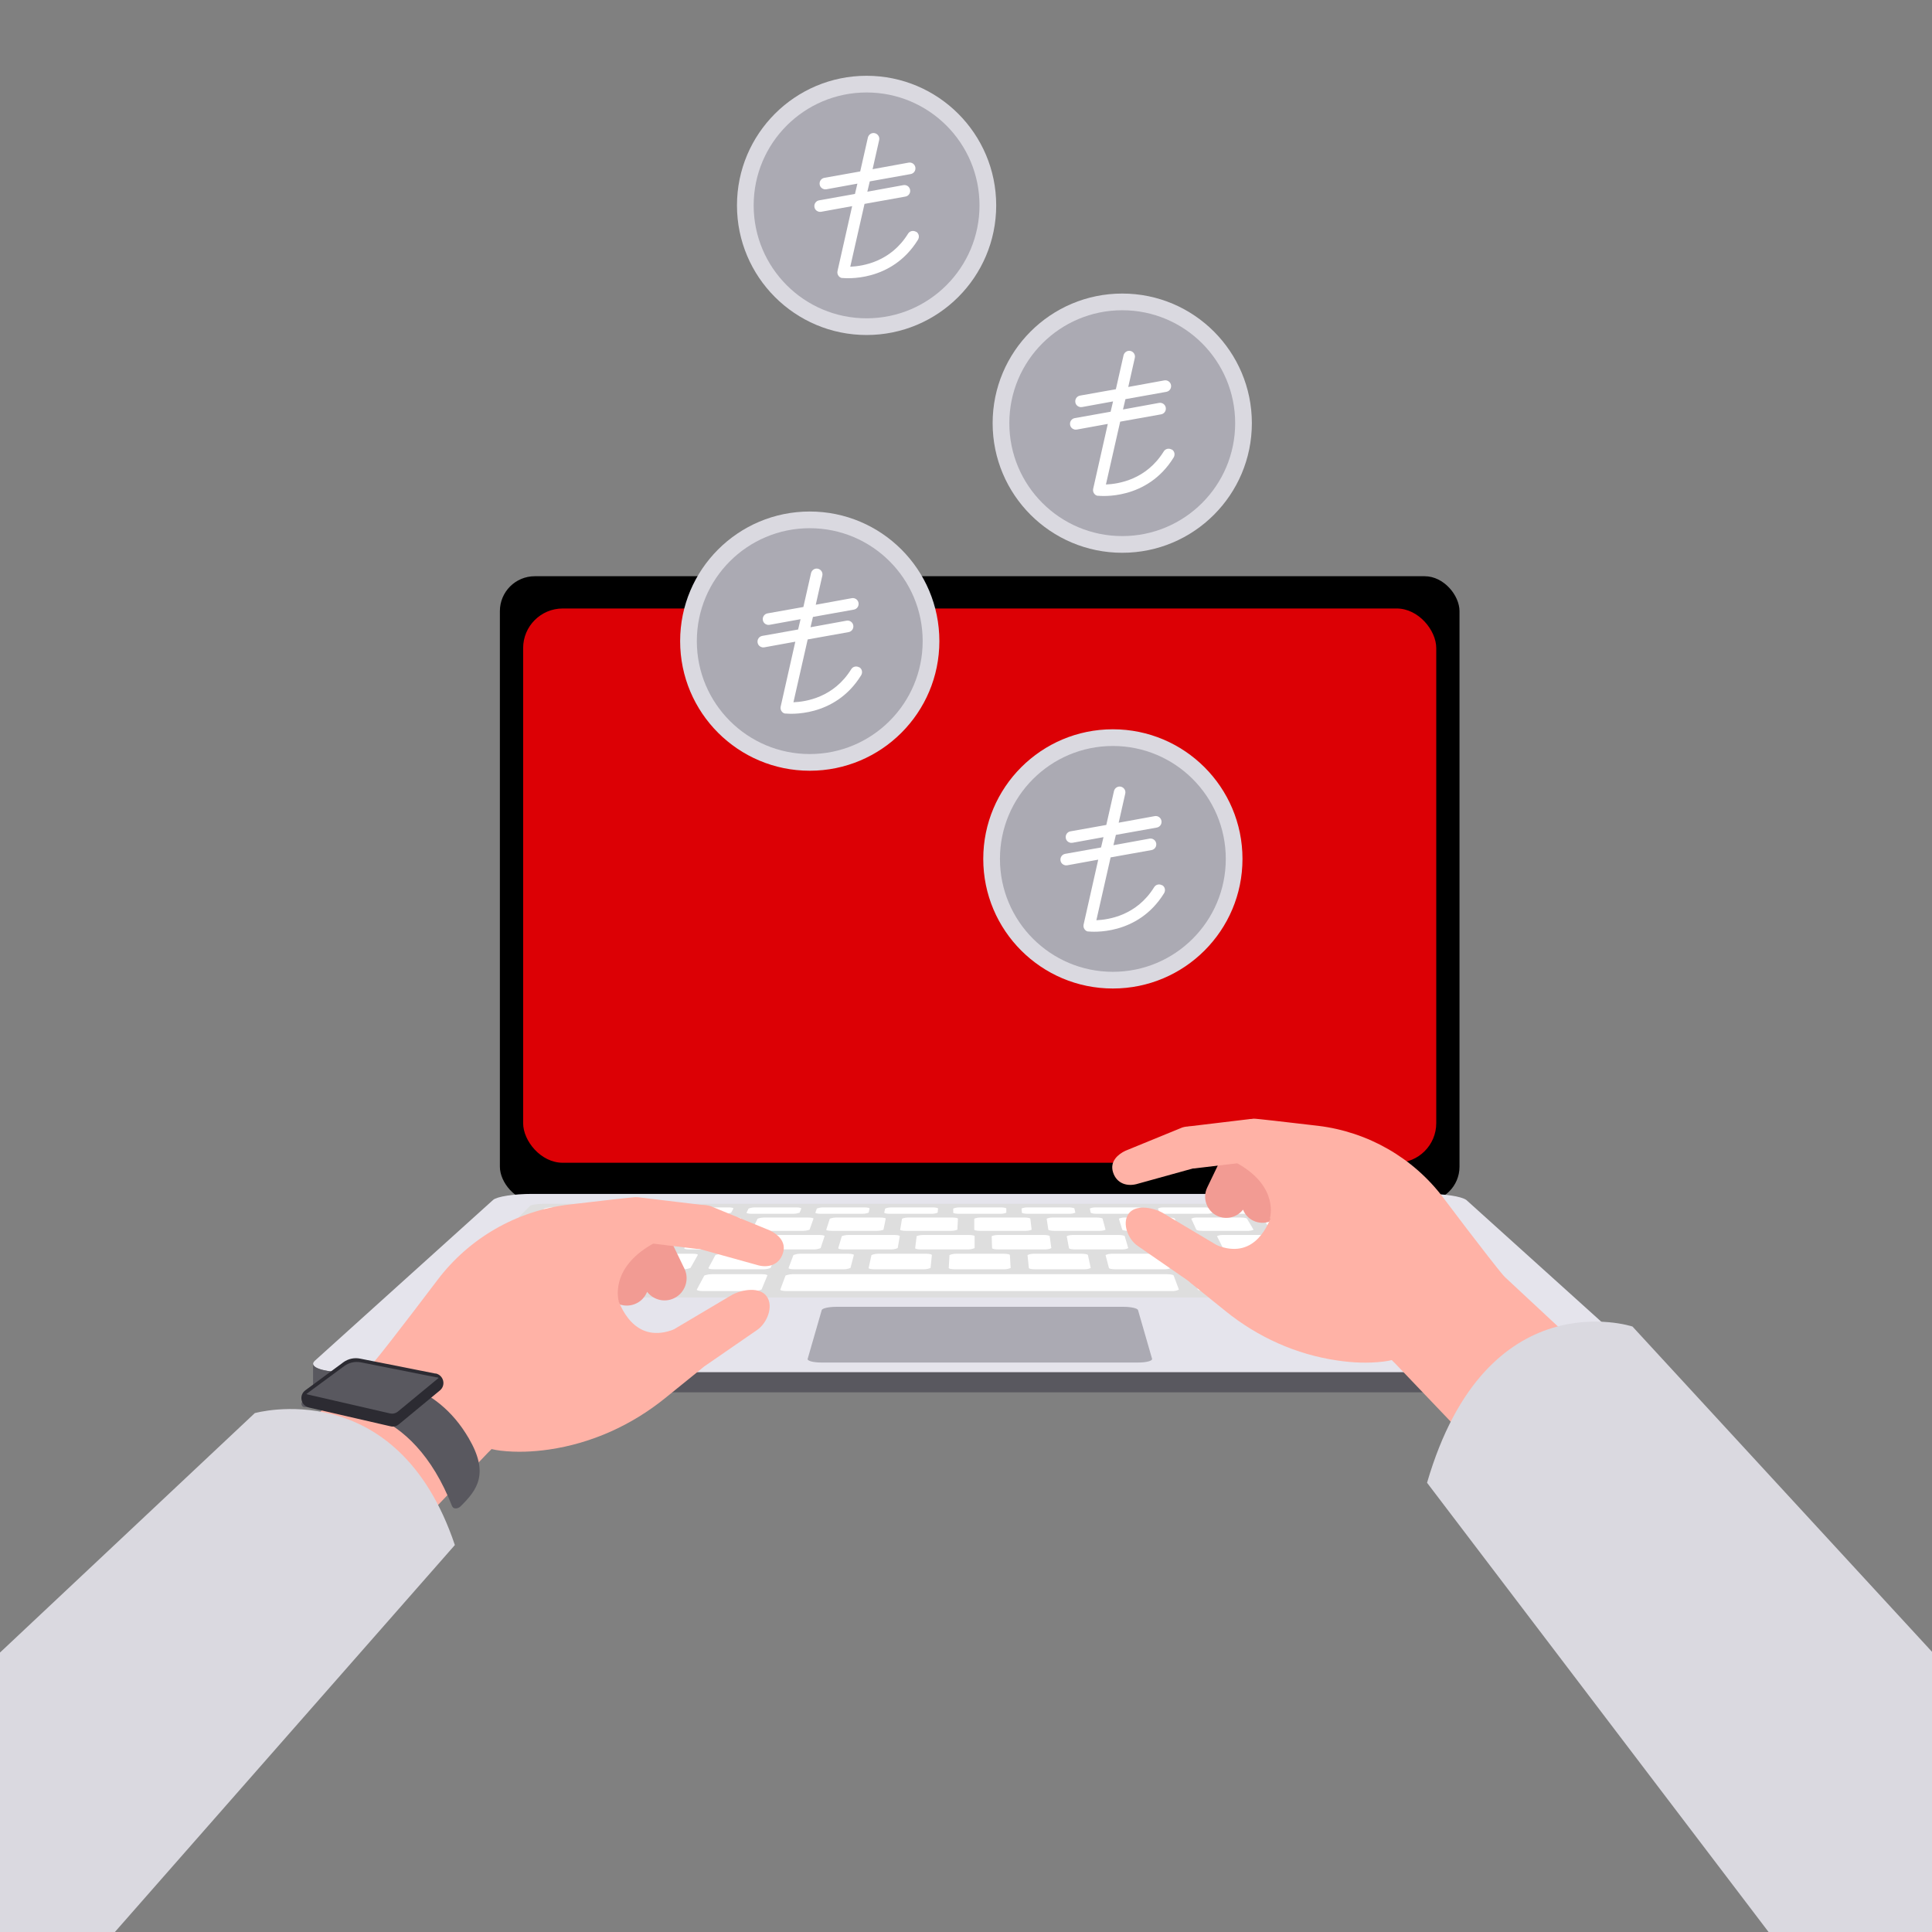 <?xml version="1.0" encoding="UTF-8"?>
<svg xmlns="http://www.w3.org/2000/svg" xmlns:xlink="http://www.w3.org/1999/xlink" version="1.1" viewBox="0 0 103 103">
  <rect x="0" y="0" width="103" height="103" fill="#808080" stroke="none"/>
  <defs>
    <style>
      .cls-1 {
        fill: none;
      }

      .cls-2 {
        fill: #2c2b32;
      }

      .cls-3 {
        fill-rule: evenodd;
      }

      .cls-3, .cls-4 {
        fill: #fff;
      }

      .cls-5 {
        fill: #59585f;
      }

      .cls-6 {
        fill: #dedede;
      }

      .cls-7 {
        clip-path: url(#clippath-1);
      }

      .cls-8 {
        fill: #dc0005;
      }

      .cls-9 {
        fill: #f29b93;
      }

      .cls-10 {
        fill: #e5e4ec;
      }

      .cls-11 {
        fill: #abaab3;
      }

      .cls-12 {
        clip-path: url(#clippath);
      }

      .cls-13 {
        fill: #dad9e0;
      }

      .cls-14 {
        fill: #ffb2a6;
      }
    </style>
    <clipPath id="clippath">
      <rect class="cls-1" width="103" height="103"/>
    </clipPath>
    <clipPath id="clippath-1">
      <path class="cls-1" d="M23.27,73.43l-4.03-.8c-.31-.06-.63.01-.89.2l-2.02,1.49c-.36.26-.24.82.19.92l4.35,1c.16.04.32,0,.45-.11l2.18-1.8c.34-.28.2-.82-.23-.91Z"/>
    </clipPath>
  </defs>
  <!-- Generator: Adobe Illustrator 28.7.0, SVG Export Plug-In . SVG Version: 1.2.0 Build 136)  -->
  <g>
    <g id="Layer_1">
      <g class="cls-12">
        <g>
          <g>
            <rect x="26.65" y="30.72" width="51.16" height="33.34" rx="1.86" ry="1.86"/>
            <rect class="cls-8" x="27.89" y="32.44" width="48.68" height="29.55" rx="2.11" ry="2.11"/>
          </g>
          <path class="cls-10" d="M85.95,73.16H18.51c-1.33,0-2.1-.28-1.72-.62l9.5-8.57c.2-.18,1.12-.32,2.07-.32h47.74c.94,0,1.79.13,2.07.32l9.5,8.57c.38.34-.39.62-1.72.62Z"/>
          <path class="cls-5" d="M87.77,72.71c0,.26-.72.45-1.82.45H18.51c-1.08,0-1.79-.19-1.82-.44h0v1.06c.01.26.72.45,1.82.45h67.43c1.1,0,1.81-.19,1.82-.45v-.29s0-.78,0-.78h0Z"/>
          <path class="cls-6" d="M80.43,69.17H24.03c-.39,0-.63-.07-.54-.16l4.77-4.72c.06-.06.37-.11.7-.11h46.56c.32,0,.63.05.7.11l4.77,4.72c.09.09-.15.16-.54.16Z"/>
          <path class="cls-11" d="M60.68,72.64h-16.89c-.44,0-.77-.09-.73-.2l.75-2.6c.03-.09.37-.17.77-.17h15.32c.4,0,.74.08.77.17l.75,2.6c.03.11-.3.2-.73.2Z"/>
          <g>
            <path class="cls-4" d="M29.88,66.84h-2.89c-.18,0-.36.04-.4.08l-.65.66s.07.09.25.09h5.95c.18,0,.36-.04.4-.09l.48-.66s-.09-.08-.26-.08h-2.89Z"/>
            <path class="cls-4" d="M36.43,67.67h-2.64c-.18,0-.31-.03-.28-.07l.48-.69s.19-.07.37-.07h2.56c.18,0,.31.03.28.07l-.39.69s-.19.07-.38.07Z"/>
            <path class="cls-4" d="M40.71,67.67h-2.64c-.18,0-.32-.03-.3-.07l.37-.69s.18-.07.36-.07h2.56c.18,0,.31.03.3.07l-.28.69s-.18.07-.36.07Z"/>
            <path class="cls-4" d="M44.99,67.67h-2.64c-.18,0-.32-.03-.31-.07l.26-.69s.17-.07.35-.07h2.56c.18,0,.32.03.31.07l-.18.69s-.17.07-.35.07Z"/>
            <path class="cls-4" d="M53.55,67.67h-2.64c-.18,0-.33-.03-.33-.07l.04-.69s.15-.07.33-.07h2.56c.18,0,.33.03.33.07l.04.69s-.15.07-.33.07Z"/>
            <path class="cls-4" d="M49.27,67.67h-2.64c-.18,0-.33-.03-.32-.07l.15-.69s.16-.07.34-.07h2.56c.18,0,.32.03.32.07l-.07.69s-.16.07-.34.07Z"/>
            <path class="cls-4" d="M57.83,67.67h-2.64c-.18,0-.34-.03-.34-.07l-.07-.69s.14-.07.32-.07h2.56c.18,0,.33.03.34.07l.15.69s-.13.07-.32.07Z"/>
            <path class="cls-4" d="M62.11,67.67h-2.64c-.18,0-.34-.03-.35-.07l-.18-.69s.13-.07.31-.07h2.56c.18,0,.34.03.35.07l.26.69s-.12.07-.31.07Z"/>
            <path class="cls-4" d="M66.39,67.67h-2.64c-.18,0-.35-.03-.36-.07l-.28-.69s.12-.07.3-.07h2.56c.18,0,.34.03.36.07l.37.69s-.11.07-.3.07Z"/>
            <path class="cls-4" d="M70.67,67.67h-2.64c-.18,0-.35-.03-.38-.07l-.39-.69s.11-.07.28-.07h2.56c.18,0,.35.03.37.07l.48.69s-.1.07-.28.07Z"/>
            <path class="cls-4" d="M31.65,68.83h-2.41c-.19,0-.32-.04-.28-.08l.62-.75s.21-.07.4-.07h2.33c.19,0,.31.03.28.07l-.54.75s-.21.08-.41.08Z"/>
            <path class="cls-4" d="M27.53,68.83h-2.45c-.19,0-.31-.04-.27-.08l.73-.75s.22-.07.41-.07h2.37c.19,0,.31.03.27.07l-.65.75s-.22.08-.42.08Z"/>
            <path class="cls-4" d="M35.76,68.83h-2.4c-.19,0-.32-.04-.29-.08l.51-.75s.2-.07.39-.07h2.32c.19,0,.32.03.29.07l-.43.75s-.2.08-.39.08Z"/>
            <path class="cls-4" d="M75.27,68.83h-2.41c-.19,0-.37-.04-.41-.08l-.54-.75s.1-.07.28-.07h2.33c.19,0,.37.03.4.07l.62.75s-.09.08-.28.08Z"/>
            <path class="cls-4" d="M71.15,68.83h-2.45c-.19,0-.37-.04-.39-.08l-.17-.3s.11-.08.3-.08h2.41c.19,0,.37.03.4.08l.21.3s-.1.08-.29.08Z"/>
            <path class="cls-4" d="M79.38,68.83h-2.4c-.19,0-.38-.04-.42-.08l-.26-.3s.09-.08.28-.08h2.36c.19,0,.38.03.42.08l.29.3s-.08.08-.27.08Z"/>
            <path class="cls-4" d="M40.22,68.83h-2.76c-.19,0-.33-.04-.31-.08l.4-.75s.19-.07.38-.07h2.67c.19,0,.32.03.31.07l-.31.75s-.19.08-.38.08Z"/>
            <path class="cls-4" d="M67,68.83h-2.76c-.19,0-.36-.04-.38-.08l-.31-.75s.12-.07.31-.07h2.67c.19,0,.36.03.38.07l.4.75s-.11.08-.31.08Z"/>
            <path class="cls-4" d="M74.58,66.84h-2.89c-.18,0-.3.04-.26.08l.48.66s.21.09.4.09h5.95c.18,0,.3-.04.25-.09l-.65-.66s-.22-.08-.4-.08h-2.89Z"/>
            <path class="cls-4" d="M29.83,65.84h-1.87c-.17,0-.34.03-.39.08l-.6.61s.07.08.24.08h3.86c.18,0,.35-.04.39-.08l.49-.61s-.08-.08-.25-.08h-1.87Z"/>
            <g>
              <path class="cls-4" d="M39.3,66.61h-2.54c-.18,0-.3-.03-.28-.07l.39-.64s.18-.06.35-.06h2.46c.17,0,.3.03.28.06l-.31.64s-.18.07-.35.07Z"/>
              <path class="cls-4" d="M35.19,66.61h-2.54c-.18,0-.3-.03-.27-.07l.49-.64s.19-.06.36-.06h2.46c.17,0,.29.03.27.06l-.41.64s-.19.07-.36.07Z"/>
              <path class="cls-4" d="M43.41,66.61h-2.54c-.18,0-.31-.03-.29-.07l.29-.64s.17-.06.34-.06h2.46c.17,0,.3.03.29.06l-.21.64s-.17.07-.34.07Z"/>
              <path class="cls-4" d="M47.53,66.61h-2.54c-.18,0-.31-.03-.3-.07l.19-.64s.16-.06.33-.06h2.46c.17,0,.31.03.3.06l-.11.64s-.16.07-.33.07Z"/>
              <path class="cls-4" d="M55.75,66.61h-2.54c-.18,0-.32-.03-.32-.07l-.02-.64s.14-.06.31-.06h2.46c.17,0,.32.03.32.06l.09.64s-.13.07-.31.07Z"/>
              <path class="cls-4" d="M51.64,66.61h-2.54c-.18,0-.32-.03-.31-.07l.08-.64s.15-.06.32-.06h2.46c.17,0,.31.03.31.06v.64s-.15.07-.33.07Z"/>
              <path class="cls-4" d="M59.86,66.61h-2.54c-.18,0-.33-.03-.33-.07l-.12-.64s.13-.06.3-.06h2.46c.17,0,.32.03.33.06l.19.64s-.12.07-.3.07Z"/>
              <path class="cls-4" d="M63.97,66.61h-2.54c-.18,0-.33-.03-.34-.07l-.22-.64s.12-.06.29-.06h2.46c.17,0,.33.03.34.06l.3.64s-.11.07-.29.07Z"/>
              <path class="cls-4" d="M68.09,66.61h-2.54c-.18,0-.34-.03-.35-.07l-.32-.64s.11-.06.28-.06h2.46c.17,0,.33.03.35.06l.4.64s-.1.07-.28.07Z"/>
              <path class="cls-4" d="M72.2,66.61h-2.54c-.18,0-.34-.03-.37-.07l-.42-.64s.1-.06.27-.06h2.46c.17,0,.33.03.36.06l.5.64s-.09.07-.27.07Z"/>
            </g>
            <g>
              <path class="cls-4" d="M34.97,64.71h-2.25c-.16,0-.28-.03-.25-.06l.18-.22s.18-.06.34-.06h2.22c.16,0,.28.03.25.06l-.16.22s-.17.06-.34.06Z"/>
              <path class="cls-4" d="M31.29,64.71h-2.25c-.16,0-.27-.03-.24-.06l.22-.22s.19-.06.35-.06h2.22c.16,0,.27.03.25.06l-.19.22s-.18.06-.35.06Z"/>
              <path class="cls-4" d="M38.65,64.71h-2.25c-.16,0-.28-.03-.26-.06l.15-.22s.17-.06.33-.06h2.22c.16,0,.28.03.26.06l-.12.22s-.17.06-.33.06Z"/>
              <path class="cls-4" d="M42.32,64.71h-2.25c-.16,0-.28-.03-.27-.06l.11-.22s.16-.06.32-.06h2.22c.16,0,.28.03.27.06l-.09.22s-.16.06-.32.06Z"/>
              <path class="cls-4" d="M49.68,64.71h-2.25c-.16,0-.29-.03-.29-.06l.05-.22s.14-.06.31-.06h2.22c.16,0,.29.03.29.06l-.02.22s-.14.06-.3.06Z"/>
              <path class="cls-4" d="M46,64.71h-2.25c-.16,0-.29-.03-.28-.06l.08-.22s.15-.06.31-.06h2.22c.16,0,.29.03.28.06l-.05.22s-.15.06-.31.06Z"/>
              <path class="cls-4" d="M53.36,64.71h-2.25c-.16,0-.3-.03-.29-.06v-.22s.15-.06.31-.06h2.22c.16,0,.3.03.3.06v.22s-.12.06-.28.06Z"/>
              <path class="cls-4" d="M57.03,64.71h-2.25c-.16,0-.3-.03-.3-.06l-.02-.22s.13-.06.29-.06h2.22c.16,0,.3.03.31.06l.05.22s-.12.06-.29.06Z"/>
              <path class="cls-4" d="M60.71,64.71h-2.25c-.16,0-.3-.03-.31-.06l-.05-.22s.12-.06.28-.06h2.22c.16,0,.3.03.31.06l.08.22s-.11.06-.28.06Z"/>
              <path class="cls-4" d="M64.39,64.71h-2.25c-.16,0-.31-.03-.32-.06l-.09-.22s.11-.06.27-.06h2.22c.16,0,.31.03.32.06l.11.22s-.1.06-.27.06Z"/>
              <path class="cls-4" d="M68.06,64.71h-2.25c-.16,0-.31-.03-.33-.06l-.12-.22s.1-.06.26-.06h2.22c.16,0,.31.03.33.06l.15.22s-.09.06-.26.06Z"/>
              <path class="cls-4" d="M71.74,64.71h-2.25c-.16,0-.32-.03-.34-.06l-.16-.22s.09-.06.25-.06h2.22c.16,0,.31.03.34.06l.18.22s-.09.06-.25.06Z"/>
              <path class="cls-4" d="M75.42,64.71h-2.25c-.16,0-.32-.03-.35-.06l-.19-.22s.08-.06.25-.06h2.22c.16,0,.32.03.35.06l.22.22s-.08.06-.24.06Z"/>
            </g>
            <path class="cls-4" d="M74.82,65.84h-1.68c-.17,0-.28.03-.25.08l.5.61s.21.08.39.08h1.74s1.74,0,1.74,0c.18,0,.29-.04.24-.08l-.6-.61s-.21-.08-.39-.08h-1.68Z"/>
            <g>
              <path class="cls-4" d="M30.65,64.91h-1.8c-.17,0-.33.03-.37.07l-.55.57s.07.07.24.07h2.78c.17,0,.34-.03.37-.07l.48-.57s-.08-.07-.24-.07h-.9Z"/>
              <g>
                <path class="cls-4" d="M38.86,65.62h-2.44c-.17,0-.29-.03-.27-.06l.38-.59s.17-.06.34-.06h2.37c.17,0,.29.03.27.06l-.31.59s-.17.06-.34.06Z"/>
                <path class="cls-4" d="M34.91,65.62h-2.44c-.17,0-.29-.03-.26-.06l.47-.59s.18-.06.35-.06h2.37c.17,0,.28.03.26.06l-.4.59s-.18.06-.35.06Z"/>
                <path class="cls-4" d="M42.82,65.62h-2.44c-.17,0-.3-.03-.28-.06l.29-.59s.16-.06.33-.06h2.37c.17,0,.29.03.28.06l-.21.59s-.16.06-.33.06Z"/>
                <path class="cls-4" d="M46.78,65.62h-2.44c-.17,0-.3-.03-.29-.06l.19-.59s.15-.06.32-.06h2.37c.17,0,.29.03.29.06l-.12.59s-.15.06-.32.06Z"/>
                <path class="cls-4" d="M54.69,65.62h-2.44c-.17,0-.31-.03-.31-.06v-.59s.14-.06.31-.06h2.37c.17,0,.3.03.31.06l.07.59s-.13.06-.3.06Z"/>
                <path class="cls-4" d="M50.73,65.62h-2.44c-.17,0-.3-.03-.3-.06l.1-.59s.14-.06.31-.06h2.37c.17,0,.3.03.3.06l-.03.59s-.14.06-.31.06Z"/>
                <path class="cls-4" d="M58.65,65.62h-2.44c-.17,0-.31-.03-.32-.06l-.09-.59s.13-.06.29-.06h2.37c.17,0,.31.03.32.06l.16.59s-.12.06-.29.06Z"/>
                <path class="cls-4" d="M62.6,65.62h-2.44c-.17,0-.32-.03-.33-.06l-.18-.59s.12-.06.28-.06h2.37c.17,0,.31.03.33.06l.25.59s-.11.06-.28.06Z"/>
                <path class="cls-4" d="M66.56,65.62h-2.44c-.17,0-.32-.03-.34-.06l-.27-.59s.11-.06.27-.06h2.37c.17,0,.32.03.33.06l.35.59s-.1.06-.27.06Z"/>
                <path class="cls-4" d="M70.51,65.62h-2.44c-.17,0-.33-.03-.35-.06l-.37-.59s.1-.06.26-.06h2.37c.17,0,.32.03.34.06l.44.59s-.09.06-.26.06Z"/>
              </g>
              <path class="cls-4" d="M73.09,64.91h-1.62c-.17,0-.28.03-.25.07l.44.57s.2.07.37.07h4.27c.17,0,.28-.03.24-.07l-.55-.57s-.2-.07-.37-.07h-2.52Z"/>
            </g>
            <path class="cls-4" d="M62.53,68.83h-20.61c-.19,0-.34-.04-.32-.08l.28-.75s.18-.07.37-.07h19.95c.19,0,.35.03.37.07l.28.75s-.13.08-.32.08Z"/>
          </g>
        </g>
        <path class="cls-9" d="M71.29,60.34c-.56-.27-1.24-.03-1.51.53v.02c-.09-.3-.3-.57-.6-.72h0c-.49-.23-1.06-.08-1.38.33-.1-.25-.29-.47-.55-.59h0c-.56-.27-1.24-.03-1.51.53l-1.38,2.87c-.27.56-.03,1.24.53,1.51.49.23,1.06.08,1.38-.33.1.25.29.47.55.59h0c.56.27,1.24.03,1.51-.53v-.02c.09.3.3.57.6.72h0c.56.27,1.24.03,1.51-.53l1.38-2.87c.27-.56.03-1.24-.53-1.51Z"/>
        <rect class="cls-14" x="64.06" y="58.25" width="2.26" height="5.44" rx="1.12" ry="1.12" transform="translate(12.41 132.96) rotate(-96.84)"/>
        <path class="cls-14" d="M64.45,60.84h0c.19.59-.14,1.23-.73,1.42l-3.03.84c-.59.19-1.16,0-1.35-.6h0c-.19-.59.28-.97.66-1.15l3.03-1.24c.59-.19,1.23.14,1.42.73Z"/>
        <path class="cls-14" d="M97.1,89.12h0c-1.67,2.81-5.56,1.38-7.04,0l-15.67-16.42c-1.48-1.38-1.56-3.72-.18-5.2h0c1.38-1.48,3.72-1.56,5.2-.18l15.86,14.77c1.48,1.38,3.22,5.56,1.84,7.04Z"/>
        <path class="cls-14" d="M80.74,68.67c-.31-.24-2.18-2.67-3.79-4.81s-4.03-3.52-6.68-3.84c-1.72-.2-3.33-.39-3.43-.38-.61.08-1.1.57-1.18,1.18-.06.48-.14.83.18,1.12,0,0,.15.09.16.1,2.22,1.26,1.7,2.91,1.7,2.91,0,0,4.99,4.1,6.35,5.38,6.72,6.29,7.26-1.23,6.68-1.67Z"/>
        <path class="cls-13" d="M87.03,70.72s-7.78-2.56-10.95,8.33l26.79,35.24h.53c6.13-.19,11.07-6.17,11.22-13.61h0s-27.58-29.95-27.58-29.95Z"/>
        <path class="cls-14" d="M64.84,67.94h0c-.35.51-1.06.64-1.57.29l-2.62-1.81c-.51-.35-.84-1.19-.49-1.7h0c.35-.51,1.24-.36,1.77-.09l2.82,1.68c1.12.65.44,1.13.09,1.64Z"/>
        <path class="cls-14" d="M67.72,64.99c-.46,1.12-1.54,2.45-3.81.86l-1.42.05c-.55.65.34,1.95.99,2.5l1.86,1.5c1.72,1.39,3.76,2.31,5.95,2.63.8.12,1.64.16,2.46.06,5.35-.65-.8-9.44-6.03-7.59Z"/>
        <path class="cls-9" d="M29.25,64.55c.58-.28,1.29-.03,1.57.55v.02c.1-.32.31-.6.63-.75h0c.51-.25,1.11-.09,1.44.34.11-.26.3-.49.58-.62h0c.58-.28,1.29-.03,1.57.55l1.45,3c.28.58.03,1.29-.55,1.57-.51.25-1.11.09-1.44-.34-.11.26-.3.49-.58.62h0c-.58.28-1.29.03-1.57-.55v-.02c-.1.32-.31.6-.63.75h0c-.58.28-1.29.03-1.57-.55l-1.45-3c-.28-.58-.03-1.29.55-1.57Z"/>
        <rect class="cls-14" x="34.44" y="62.36" width="2.36" height="5.69" rx="1.17" ry="1.17" transform="translate(-33.36 92.81) rotate(-83.16)"/>
        <path class="cls-14" d="M36.4,65.07h0c-.2.62.14,1.28.76,1.48l3.17.88c.62.2,1.22,0,1.41-.62h0c.2-.62-.29-1.01-.69-1.21l-3.17-1.3c-.62-.2-1.28.14-1.48.76Z"/>
        <path class="cls-14" d="M2.28,94.62h0c1.75,2.94,5.81,1.44,7.35,0l16.38-17.17c1.55-1.44,1.63-3.88.19-5.43h0c-1.44-1.55-3.88-1.63-5.43-.19l-16.58,15.44c-1.55,1.44-3.36,5.81-1.92,7.35Z"/>
        <path class="cls-14" d="M19.37,73.25c.33-.25,2.27-2.79,3.96-5.02s4.21-3.68,6.99-4.01c1.79-.21,3.48-.41,3.58-.39.64.08,1.15.59,1.23,1.23.07.5.14.87-.19,1.17,0,0-.16.1-.17.1-2.32,1.32-1.78,3.05-1.78,3.05,0,0-5.21,4.28-6.64,5.62-7.02,6.57-7.58-1.29-6.99-1.75Z"/>
        <path class="cls-13" d="M13.57,75.34s7.59-2.16,10.68,7.03L-1.87,112.1h-.51c-5.98-.16-10.79-5.21-10.93-11.49h0s26.89-25.27,26.89-25.27Z"/>
        <g>
          <path class="cls-5" d="M24.12,80.32c.06.15.31.11.42,0,.92-.9,1.55-1.77.44-3.66-1.76-3.01-4.66-3.3-6.27-3.25-.77.03-1.5.33-2.07.84l-.51.46c-.13.12-.03.33.14.31,1.68-.21,5.67-.26,7.84,5.3Z"/>
          <g>
            <path class="cls-2" d="M23.22,73.23l-4.03-.8c-.31-.06-.63.01-.89.2l-2.02,1.49c-.36.26-.24.82.19.92l4.35,1c.16.04.32,0,.45-.11l2.18-1.8c.34-.28.2-.82-.23-.91Z"/>
            <g class="cls-7">
              <path class="cls-5" d="M23.18,72.54l-4.03-.8c-.31-.06-.63.01-.89.2l-2.02,1.49c-.36.26-.24.82.19.92l4.35,1c.16.04.32,0,.45-.11l2.18-1.8c.34-.28.2-.82-.23-.91Z"/>
            </g>
          </g>
        </g>
        <path class="cls-14" d="M35.99,72.49h0c.37.53,1.11.67,1.64.3l2.74-1.89c.53-.37.88-1.25.51-1.78h0c-.37-.53-1.3-.38-1.85-.09l-2.95,1.75c-1.17.68-.46,1.18-.09,1.71Z"/>
        <path class="cls-14" d="M32.99,69.4c.48,1.17,1.61,2.56,3.98.9l1.48.05c.57.68-.36,2.04-1.04,2.61l-1.94,1.57c-1.79,1.45-3.93,2.42-6.21,2.75-.83.12-1.71.16-2.57.06-5.59-.68.84-9.87,6.3-7.94Z"/>
        <g>
          <g>
            <circle class="cls-13" cx="46.2" cy="10.95" r="6.91"/>
            <circle class="cls-11" cx="46.2" cy="10.95" r="6.02"/>
            <path class="cls-3" d="M48.84,12.36c-.15-.09-.34-.05-.43.1-.93,1.5-2.4,1.73-3.08,1.76l.76-3.35,2.18-.39c.17-.03.28-.19.25-.36-.03-.17-.19-.28-.36-.25l-1.92.35.13-.55,2.18-.39c.17-.03.28-.19.25-.36-.03-.17-.19-.28-.36-.25l-1.92.35.35-1.55c.04-.17-.07-.33-.23-.37-.17-.04-.33.07-.37.23l-.41,1.81-1.91.34c-.17.03-.28.19-.25.36.02.13.12.22.24.25.04,0,.08.01.12,0l1.65-.3-.13.55-1.91.34c-.17.03-.28.19-.25.36.02.13.12.22.24.25.04,0,.08.01.12,0l1.65-.3-.78,3.46c-.02.09,0,.18.05.25.04.06.11.11.18.12.01,0,.02,0,.04,0,.11.01,2.6.26,4.02-2.04.09-.15.05-.34-.1-.43Z"/>
          </g>
          <g>
            <circle class="cls-13" cx="59.83" cy="22.56" r="6.91"/>
            <circle class="cls-11" cx="59.83" cy="22.56" r="6.02"/>
            <path class="cls-3" d="M62.47,23.97c-.15-.09-.34-.05-.43.1-.93,1.5-2.4,1.73-3.08,1.76l.76-3.35,2.18-.39c.17-.03.28-.19.25-.36-.03-.17-.19-.28-.36-.25l-1.92.35.13-.55,2.18-.39c.17-.03.28-.19.25-.36-.03-.17-.19-.28-.36-.25l-1.92.35.35-1.55c.04-.17-.07-.33-.23-.37-.17-.04-.33.07-.37.23l-.41,1.81-1.91.34c-.17.03-.28.19-.25.36.02.13.12.22.24.25.04,0,.08.01.12,0l1.65-.3-.13.55-1.91.34c-.17.03-.28.19-.25.36.02.13.12.22.24.25.04,0,.08.01.12,0l1.65-.3-.78,3.46c-.02.09,0,.18.05.25.04.06.11.11.18.12.01,0,.02,0,.04,0,.11.01,2.6.26,4.02-2.04.09-.15.05-.34-.1-.43Z"/>
          </g>
          <g>
            <circle class="cls-13" cx="43.17" cy="34.18" r="6.91"/>
            <circle class="cls-11" cx="43.17" cy="34.18" r="6.02"/>
            <path class="cls-3" d="M45.81,35.58c-.15-.09-.34-.05-.43.1-.93,1.5-2.4,1.73-3.08,1.76l.76-3.35,2.18-.39c.17-.03.28-.19.25-.36-.03-.17-.19-.28-.36-.25l-1.92.35.13-.55,2.18-.39c.17-.03.28-.19.25-.36-.03-.17-.19-.28-.36-.25l-1.92.35.35-1.55c.04-.17-.07-.33-.23-.37-.17-.04-.33.07-.37.23l-.41,1.81-1.91.34c-.17.03-.28.19-.25.36.02.13.12.22.24.25.04,0,.08.01.12,0l1.65-.3-.13.55-1.91.34c-.17.03-.28.19-.25.36.02.13.12.22.24.25.04,0,.08.01.12,0l1.65-.3-.78,3.46c-.02.09,0,.18.05.25.04.06.11.11.18.12.01,0,.02,0,.04,0,.11.01,2.6.26,4.02-2.04.09-.15.05-.34-.1-.43Z"/>
          </g>
          <g>
            <circle class="cls-13" cx="59.33" cy="45.79" r="6.91"/>
            <circle class="cls-11" cx="59.33" cy="45.79" r="6.02"/>
            <path class="cls-3" d="M61.96,47.2c-.15-.09-.34-.05-.43.1-.93,1.5-2.4,1.73-3.08,1.76l.76-3.35,2.18-.39c.17-.03.28-.19.25-.36-.03-.17-.19-.28-.36-.25l-1.92.35.13-.55,2.18-.39c.17-.03.28-.19.25-.36-.03-.17-.19-.28-.36-.25l-1.92.35.35-1.55c.04-.17-.07-.33-.23-.37-.17-.04-.33.07-.37.23l-.41,1.81-1.91.34c-.17.03-.28.19-.25.36.02.13.12.22.24.25.04,0,.08.01.12,0l1.65-.3-.13.55-1.91.34c-.17.03-.28.19-.25.36.02.13.12.22.24.25.04,0,.08.01.12,0l1.65-.3-.78,3.46c-.02.09,0,.18.05.25.04.06.11.11.18.12.01,0,.02,0,.04,0,.11.01,2.6.26,4.02-2.04.09-.15.05-.34-.1-.43Z"/>
          </g>
        </g>
      </g>
    </g>
  </g>
</svg>